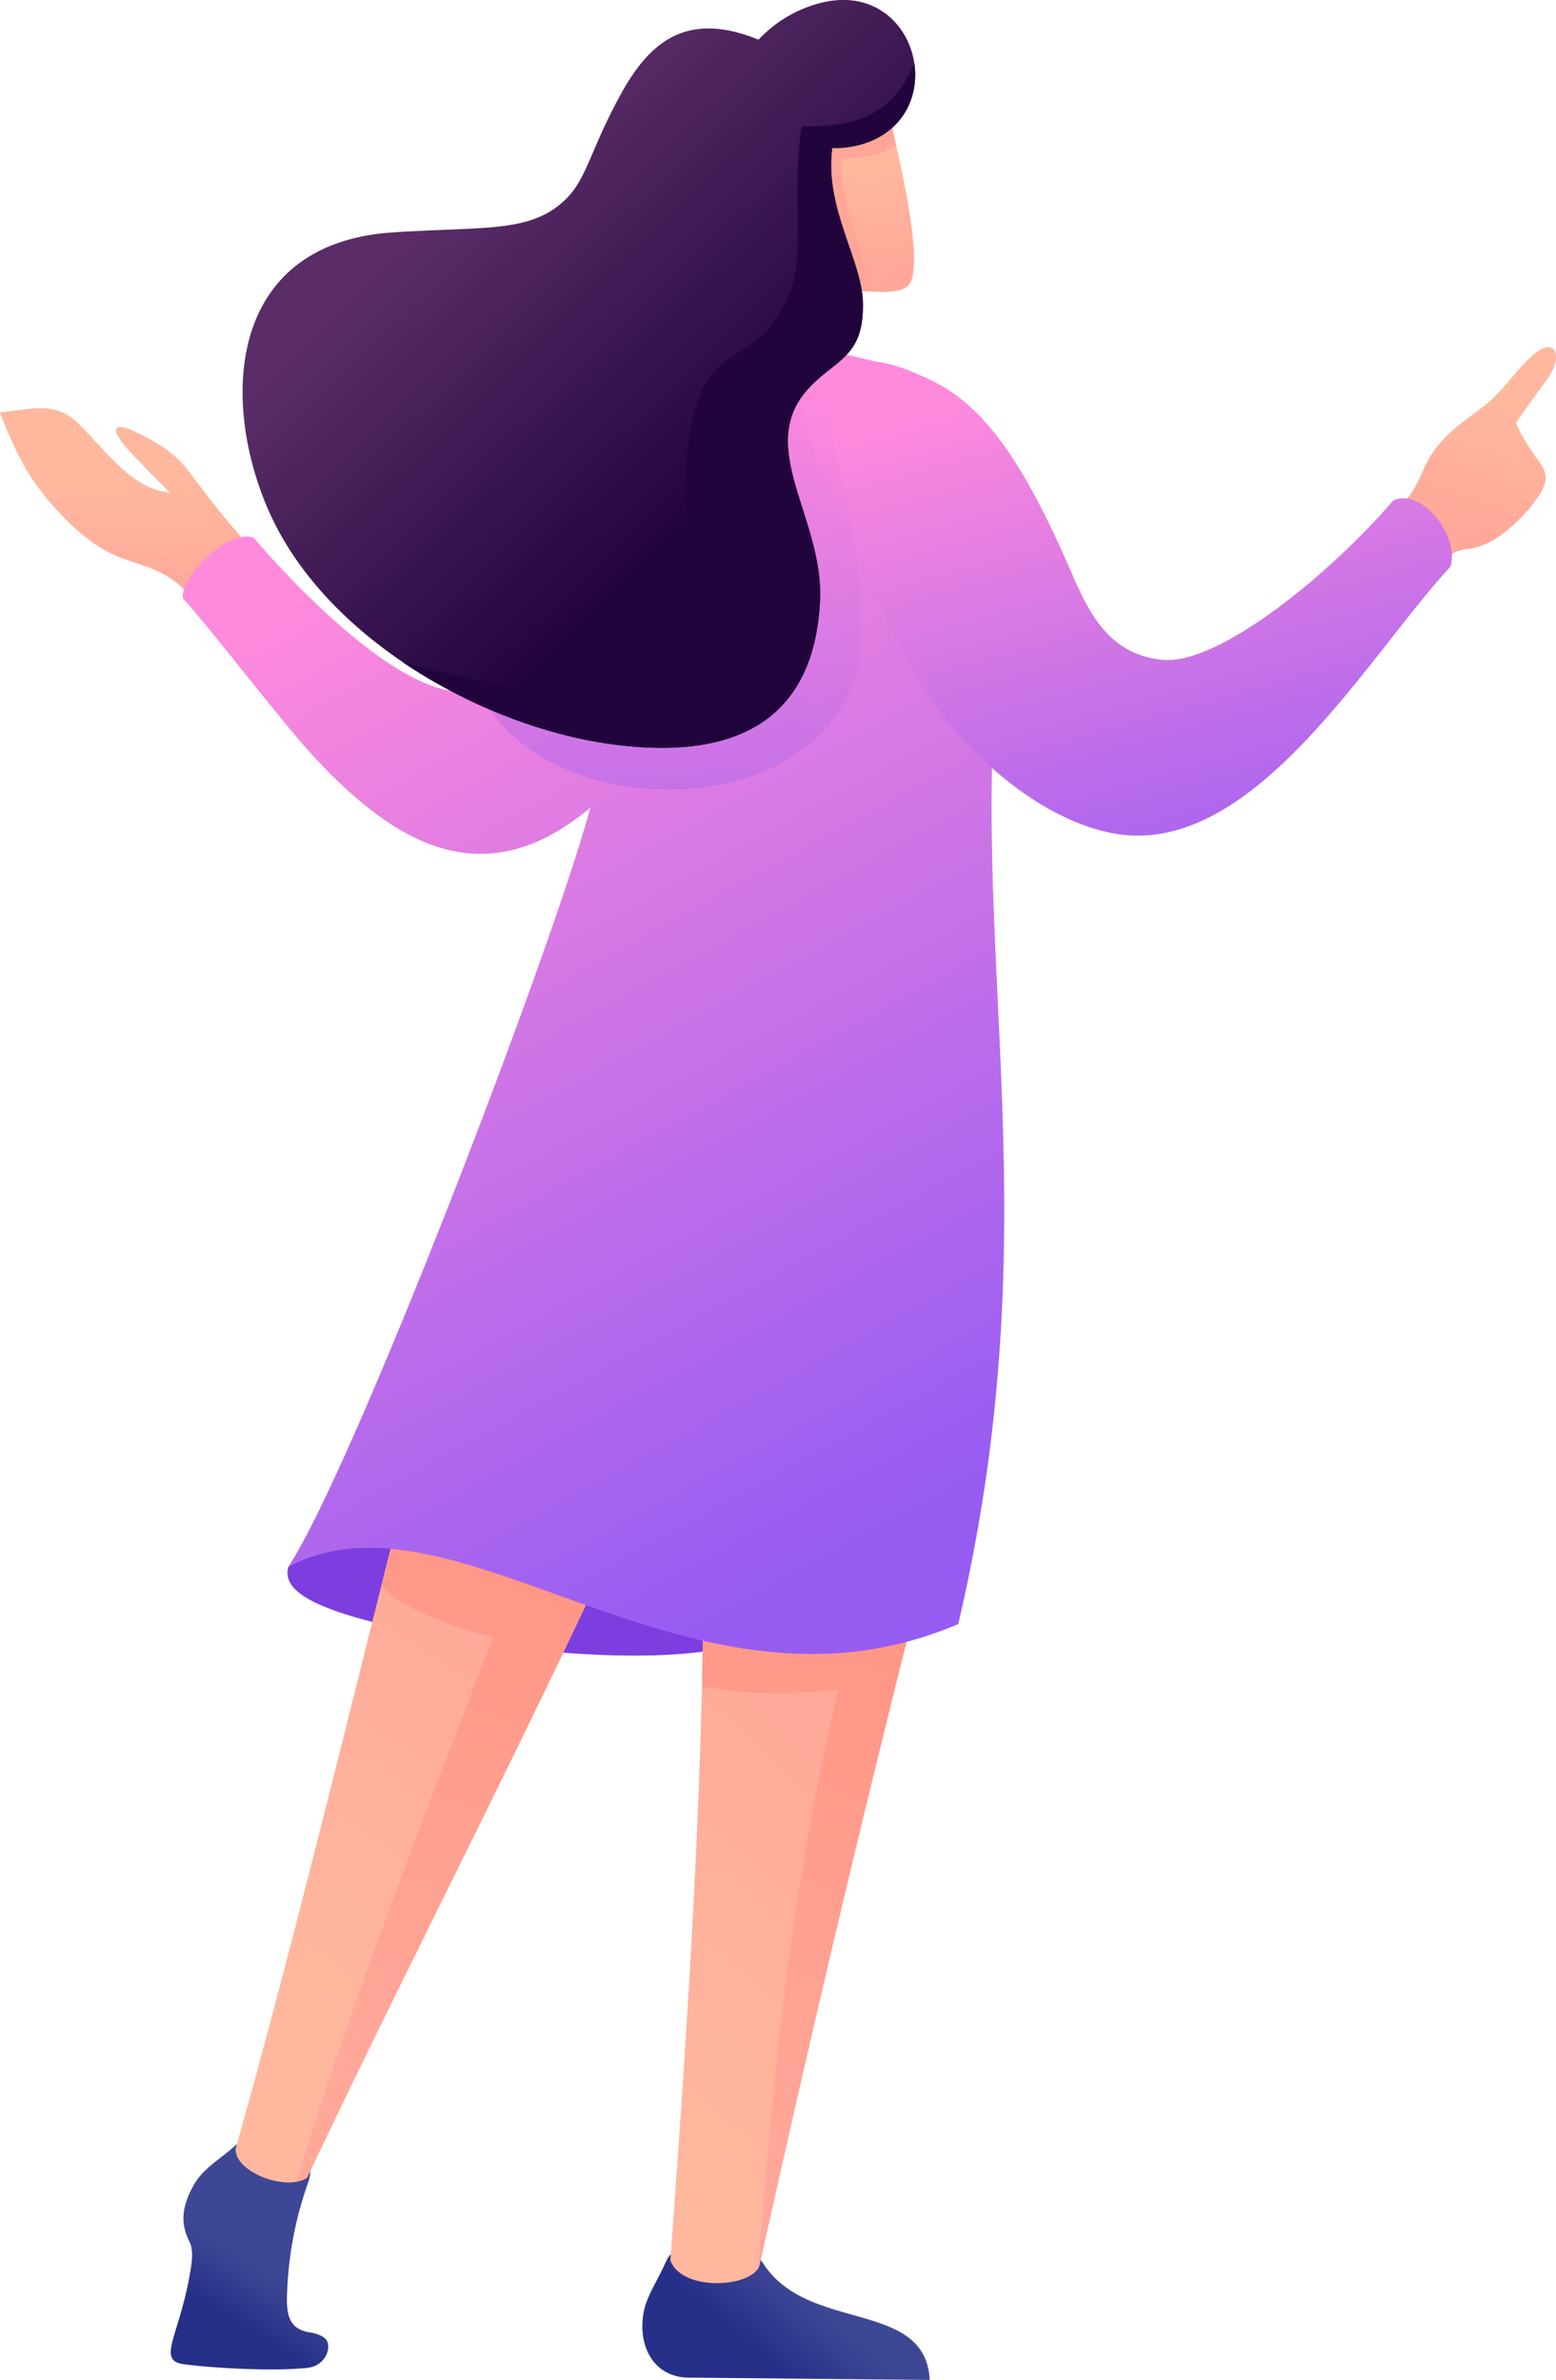 <?xml version="1.0" encoding="UTF-8"?> <svg xmlns="http://www.w3.org/2000/svg" xmlns:xlink="http://www.w3.org/1999/xlink" width="437.11" height="668.39" viewBox="0 0 437.11 668.39"> <defs> <style> .f2d2f900-65d0-40e2-9a74-65c16c7b1897 { isolation: isolate; } .b562b0bb-31bd-47c7-93b3-7a49ed2c7649 { fill: #7c3edf; } .a6b0f135-d7b7-4357-9115-c8c98354eabe, .a9dc1687-f228-4c36-8ef4-88213cecdbab, .ac3a849e-3128-43f1-8ff7-fd558c20f993, .ac414602-d379-4da3-afd8-dc77e4d5d1af, .aff7b4c2-8bec-4727-a82a-5b84bafc5b6f, .b07bd7b6-1681-4300-b1a9-6fbcf625f8f8, .b562b0bb-31bd-47c7-93b3-7a49ed2c7649, .bbe63729-d8e9-4506-8dab-e364738c1a6d, .bd0720f5-4887-41b5-83e5-6ea6c4cd9064, .bd6eb2e2-512c-4f4c-a0a5-c9e3e7516be5, .bd7bbbd0-acaf-4a74-a092-e696ed158ec0, .be541a17-453d-408e-bd38-c72bd6475570, .e7b7d09f-e9c2-474c-8960-1a761693f76f, .f685f9f0-f8b6-4230-a3cd-a0558948e595, .f9b0dea4-a221-4231-aa72-58e3e7ec5bba, .fc679eb1-d742-4e6f-995a-127b1845a539 { fill-rule: evenodd; } .ac414602-d379-4da3-afd8-dc77e4d5d1af { fill: url(#b8fd6580-5eea-4815-bd09-e332ea8d420b); } .bbe63729-d8e9-4506-8dab-e364738c1a6d { fill: url(#a0b9c7d7-c802-44c2-8573-48ed87e77664); } .fc679eb1-d742-4e6f-995a-127b1845a539 { fill: url(#e60c3916-20d5-42ef-8fdf-81589f59f84d); } .f685f9f0-f8b6-4230-a3cd-a0558948e595 { fill: url(#a04ea0a1-5356-45fc-9f96-785e367c2f30); } .bd7bbbd0-acaf-4a74-a092-e696ed158ec0 { fill: url(#fedc8a6a-4c29-4d8b-b779-745b561d6c26); } .ac3a849e-3128-43f1-8ff7-fd558c20f993 { fill: url(#f73d05d6-6218-481d-904d-fc8338830f56); } .bd6eb2e2-512c-4f4c-a0a5-c9e3e7516be5 { fill: url(#bbbc3fb4-7167-4249-bf18-ec8aaa7fff2e); } .a6b0f135-d7b7-4357-9115-c8c98354eabe { fill: url(#bb41b22d-ab1d-4af9-bd19-724808de3390); } .be541a17-453d-408e-bd38-c72bd6475570 { fill: url(#b627d3f8-f518-418b-a98a-45706a4953b3); } .aff7b4c2-8bec-4727-a82a-5b84bafc5b6f { fill: url(#bfcdf075-45cb-4e54-b09b-e2be60420ab3); } .f9b0dea4-a221-4231-aa72-58e3e7ec5bba { opacity: 0.5; mix-blend-mode: multiply; fill: url(#b27ea472-6400-4b99-82e9-f70e5217c565); } .e7b7d09f-e9c2-474c-8960-1a761693f76f { fill: url(#abb50478-6784-4dd0-800e-276b73632576); } .bd0720f5-4887-41b5-83e5-6ea6c4cd9064 { fill: #ffa698; } .a9dc1687-f228-4c36-8ef4-88213cecdbab { fill: url(#b6ecab3e-7a7e-4202-b441-9c4c38d64767); } .b07bd7b6-1681-4300-b1a9-6fbcf625f8f8 { fill: #22043d; } </style> <linearGradient id="b8fd6580-5eea-4815-bd09-e332ea8d420b" x1="73.4" y1="637.1" x2="64.79" y2="650.77" gradientUnits="userSpaceOnUse"> <stop offset="0" stop-color="#3e4795"></stop> <stop offset="1" stop-color="#273088"></stop> </linearGradient> <linearGradient id="a0b9c7d7-c802-44c2-8573-48ed87e77664" x1="57.26" y1="552.98" x2="136.72" y2="428.41" gradientUnits="userSpaceOnUse"> <stop offset="0" stop-color="#ffb89e"></stop> <stop offset="1" stop-color="#ffa799"></stop> </linearGradient> <linearGradient id="e60c3916-20d5-42ef-8fdf-81589f59f84d" x1="183.72" y1="334.56" x2="85.52" y2="568.83" gradientUnits="userSpaceOnUse"> <stop offset="0" stop-color="#ff8a78"></stop> <stop offset="1" stop-color="#ffa799"></stop> </linearGradient> <linearGradient id="a04ea0a1-5356-45fc-9f96-785e367c2f30" x1="228.66" y1="646.27" x2="215.12" y2="662" xlink:href="#b8fd6580-5eea-4815-bd09-e332ea8d420b"></linearGradient> <linearGradient id="fedc8a6a-4c29-4d8b-b779-745b561d6c26" x1="121.93" y1="546.05" x2="217.23" y2="444.5" xlink:href="#a0b9c7d7-c802-44c2-8573-48ed87e77664"></linearGradient> <linearGradient id="f73d05d6-6218-481d-904d-fc8338830f56" x1="264.11" y1="345.26" x2="146.91" y2="570.11" xlink:href="#e60c3916-20d5-42ef-8fdf-81589f59f84d"></linearGradient> <linearGradient id="bbbc3fb4-7167-4249-bf18-ec8aaa7fff2e" x1="421.13" y1="111.61" x2="407.84" y2="148.96" xlink:href="#a0b9c7d7-c802-44c2-8573-48ed87e77664"></linearGradient> <linearGradient id="bb41b22d-ab1d-4af9-bd19-724808de3390" x1="38.22" y1="133.78" x2="40.31" y2="171.27" xlink:href="#a0b9c7d7-c802-44c2-8573-48ed87e77664"></linearGradient> <linearGradient id="b627d3f8-f518-418b-a98a-45706a4953b3" x1="256.95" y1="424.66" x2="107.94" y2="152.97" gradientUnits="userSpaceOnUse"> <stop offset="0" stop-color="#965cf2"></stop> <stop offset="1" stop-color="#ff8adc"></stop> </linearGradient> <linearGradient id="bfcdf075-45cb-4e54-b09b-e2be60420ab3" x1="353.19" y1="267.11" x2="307.23" y2="101.03" xlink:href="#b627d3f8-f518-418b-a98a-45706a4953b3"></linearGradient> <linearGradient id="b27ea472-6400-4b99-82e9-f70e5217c565" x1="177.3" y1="263.76" x2="205.08" y2="102.13" xlink:href="#b627d3f8-f518-418b-a98a-45706a4953b3"></linearGradient> <linearGradient id="abb50478-6784-4dd0-800e-276b73632576" x1="236.59" y1="47.4" x2="239.55" y2="78.1" xlink:href="#a0b9c7d7-c802-44c2-8573-48ed87e77664"></linearGradient> <linearGradient id="b6ecab3e-7a7e-4202-b441-9c4c38d64767" x1="134.58" y1="48.6" x2="212.28" y2="129.25" gradientUnits="userSpaceOnUse"> <stop offset="0" stop-color="#5a2d68"></stop> <stop offset="1" stop-color="#22043d"></stop> </linearGradient> </defs> <g class="f2d2f900-65d0-40e2-9a74-65c16c7b1897"> <g id="bbb84620-4662-45fb-85a7-e0d5e55fe10f" data-name="Слой 2"> <g id="b17e41c3-10d8-43c9-b71c-7846ccc2f3b5" data-name="Layer 1"> <g> <g> <path class="b562b0bb-31bd-47c7-93b3-7a49ed2c7649" d="M118,458.56c25.42,5.15,62.37,9,85.74,4.3C156.25,409.9,89.64,431,81,440.05,78.9,447.39,90,452.89,118,458.56Z"></path> <path class="ac414602-d379-4da3-afd8-dc77e4d5d1af" d="M86.6,612.86a103.63,103.63,0,0,0-6,32.9c0,4.9,1,8.49,6.49,9.3,2.19.33,4.14,1.28,4.69,2.26,1.38,2.46-.6,7.16-5.39,7.69-9.76,1.09-27.35,0-34.68-1-7.71-1-1.61-7.53,1.5-24.61.71-3.88,1.25-7.4,0-9.83-2.37-4.74-2.4-9.34,1.05-15.6,2.85-5.16,7.26-7.24,11.92-11.45C76,593.73,90.14,603,86.6,612.86Z"></path> <g> <path class="bbe63729-d8e9-4506-8dab-e364738c1a6d" d="M176.51,268.21A146.08,146.08,0,0,0,143.65,319,446.3,446.3,0,0,0,125,375.29c-19.75,75.24-38,154.32-58.82,228.25-.18,6.49,14.12,12,20.08,8.1C125.26,529.27,170.76,444.32,204.75,360c12.21-30.29,15.7-49.74,22-87.83l-33.13-3Z"></path> <path class="fc679eb1-d742-4e6f-995a-127b1845a539" d="M86.28,611.55C125.33,529.18,170.76,444.32,204.75,360c12.21-30.29,15.7-49.74,22-87.83l-18.3-1.65L187.62,301.1c-9.84,31.55-16,59.61-24.91,88.1-5.61,17.94-27.16,32.36-44.05,40.6l-8.4,4.1-2.86,11.54c5.22,6.67,22.64,12.28,31.09,14.46-15.74,41-42.45,108.91-55.12,152.82A6.9,6.9,0,0,0,86.28,611.55Z"></path> </g> <g> <path class="f685f9f0-f8b6-4230-a3cd-a0558948e595" d="M187.17,635c-2.28,5.22-5.34,9.59-6.24,13.84-2,9.39,2.22,18.83,12.57,18.93l67.69.64c-1.26-22.89-34.32-13-46.89-32.87C209.34,627.67,190.55,627.23,187.17,635Z"></path> <path class="bd7bbbd0-acaf-4a74-a092-e696ed158ec0" d="M274.35,269.47c4.93,19.27,9.54,41.82,4.74,69.48-6.17,35.6-12.58,75.07-22.48,114.42-16.4,65.11-28.26,115.69-43.23,182.71-1.44,6.31-21.76,7.83-25.07-1.25,6.33-86.43,13.59-193.09,6.2-276.64-19-27.76-16.3-49.12,8.5-86.73L249.27,267Z"></path> <path class="ac3a849e-3128-43f1-8ff7-fd558c20f993" d="M274.35,269.47c4.93,19.27,9.54,41.82,4.74,69.48-6.17,35.6-12.58,75.07-22.48,114.42-16.4,65.11-28.26,115.69-43.23,182.71a3.49,3.49,0,0,1-.42,1c4.16-53.25,9-105.62,22.46-162.54-16.38,1.48-25,1.35-38.23-.9.95-40.44.45-80-2.68-115.47-19-27.76-16.3-49.12,8.5-86.73L249.27,267Z"></path> </g> </g> <path class="bd6eb2e2-512c-4f4c-a0a5-c9e3e7516be5" d="M386.51,148.63c7.07-6.8,9.52-7.65,13.34-16.65,3.49-8.21,9.72-12.49,15.93-17.09s8.76-9.37,14.09-14.48c7.09-6.79,9.61-.51,4.66,6.28l-8.71,12c5.18,12,11.25,12.37,6.91,19.87A43.58,43.58,0,0,1,420,151.38c-10.07,5.82-7.25-1.51-20.94,11.23C391.36,157.36,390.78,156.91,386.51,148.63Z"></path> <path class="a6b0f135-d7b7-4357-9115-c8c98354eabe" d="M38,128.43l9.68,9.95c-10.58-1.15-17.3-11.1-25.83-19.59-6.33-6.3-13.62-3.73-21.87-3,4.83,13,9.24,20,15.59,27,16.17,17.85,22.9,12.71,33.53,20.5,2.94,2.16,7.27,6.95,11.83,12.71L77,160.8a122.29,122.29,0,0,1-10.53-11.47c-15.15-17.59-13-19.48-24.08-25.8S29.25,119.42,38,128.43Z"></path> <path class="be541a17-453d-408e-bd38-c72bd6475570" d="M282.81,165.93c-14.32,93.38,14.54,169.89-13.61,290.19C193.42,488.53,128.83,414.92,81,440.05c18.31-27.77,74.39-174.1,84.85-213.24-29.69,25-54.73,10.45-77.58-14.18-9.12-9.82-29.65-36.79-36.93-44.63-.63-5.91,12.53-19.48,19.88-17,18.32,21.26,44,44.6,59.59,43.17S149.06,176.4,154,165c24.8-57.19,40.85-54.42,73-62.22C269.08,92.57,288,132.33,282.81,165.93Z"></path> <path class="aff7b4c2-8bec-4727-a82a-5b84bafc5b6f" d="M250.4,176.83c15.34,33.68,42.77,54.27,63.6,57.43,38.69,5.88,70.43-50.33,93.45-75.1,2.72-8.52-8.09-22.21-16-18.66-18.31,21.26-49.2,46.24-64.79,44.82s-21.14-14.06-26.09-25.48c-24.8-57.19-39.61-54.42-71.78-62.22C215.12,104.88,237.41,148.28,250.4,176.83Z"></path> <path class="f9b0dea4-a221-4231-aa72-58e3e7ec5bba" d="M137.77,199.42c29.18-76,57.56-111.2,92.7-101.85l11.37,3c-8.41,12.91-9.16,17.91-6.55,28.89,6.65,27.9,10.38,52,2.46,66.85C219.31,230.74,157.56,228.73,137.77,199.42Z"></path> <g> <g> <path class="e7b7d09f-e9c2-474c-8960-1a761693f76f" d="M250.11,33.68c1.79,7.86,10,40.87,5.16,46.4-2.47,2.82-11,1.91-17.65,1.08l-18.73-31,9.63-18,14.18-2.47Z"></path> <path class="bd0720f5-4887-41b5-83e5-6ea6c4cd9064" d="M250.11,33.68c.35,1.51.93,4,1.61,7-2.92,2.33-8.55,4-15.48,3.73.22,15.17,6.48,24.44,7.87,37.49-2.19-.16-4.43-.43-6.49-.69l-18.73-31,9.63-18,14.18-2.47Z"></path> </g> <g> <path class="a9dc1687-f228-4c36-8ef4-88213cecdbab" d="M213.08,11.15c-20.26-8.28-30.7.74-38.71,15.36-8.51,15.51-9.44,23.42-15.22,29.22-9.8,9.82-22.59,7.81-48.74,9.54-46.1,3-48.53,46.45-35.26,77.43C90.9,179.45,136,204.11,171.69,209c44.16,6,57.52-15,58.67-40.47,1-23-18.29-43-3.29-59.36,7.78-8.48,15.61-8.67,15.34-24.16-.2-11.76-10.88-26.73-8.62-43.44a27.27,27.27,0,0,0,8.14-1c26.45-7.65,15.87-48.24-13-39.3A36.08,36.08,0,0,0,213.08,11.15Z"></path> <path class="b07bd7b6-1681-4300-b1a9-6fbcf625f8f8" d="M113.15,186c18.34,12.41,39.74,20.46,58.54,23,44.16,6,57.52-15,58.67-40.47,1-23-18.29-43-3.29-59.36,7.78-8.48,15.61-8.67,15.34-24.16-.2-11.76-10.88-26.73-8.62-43.44a27.27,27.27,0,0,0,8.14-1c11.87-3.43,16.28-13.5,14.92-22.75C250.82,32,241,35.72,225.21,35.51,221.89,57.24,227,71.85,221,84.36c-9.66,20-21.63,10.18-26.74,34.62-5.35,25.54,5,40.76-6.11,60.2C175,202,135,191.78,113.15,186Z"></path> </g> </g> </g> </g> </g> </g> </svg> 